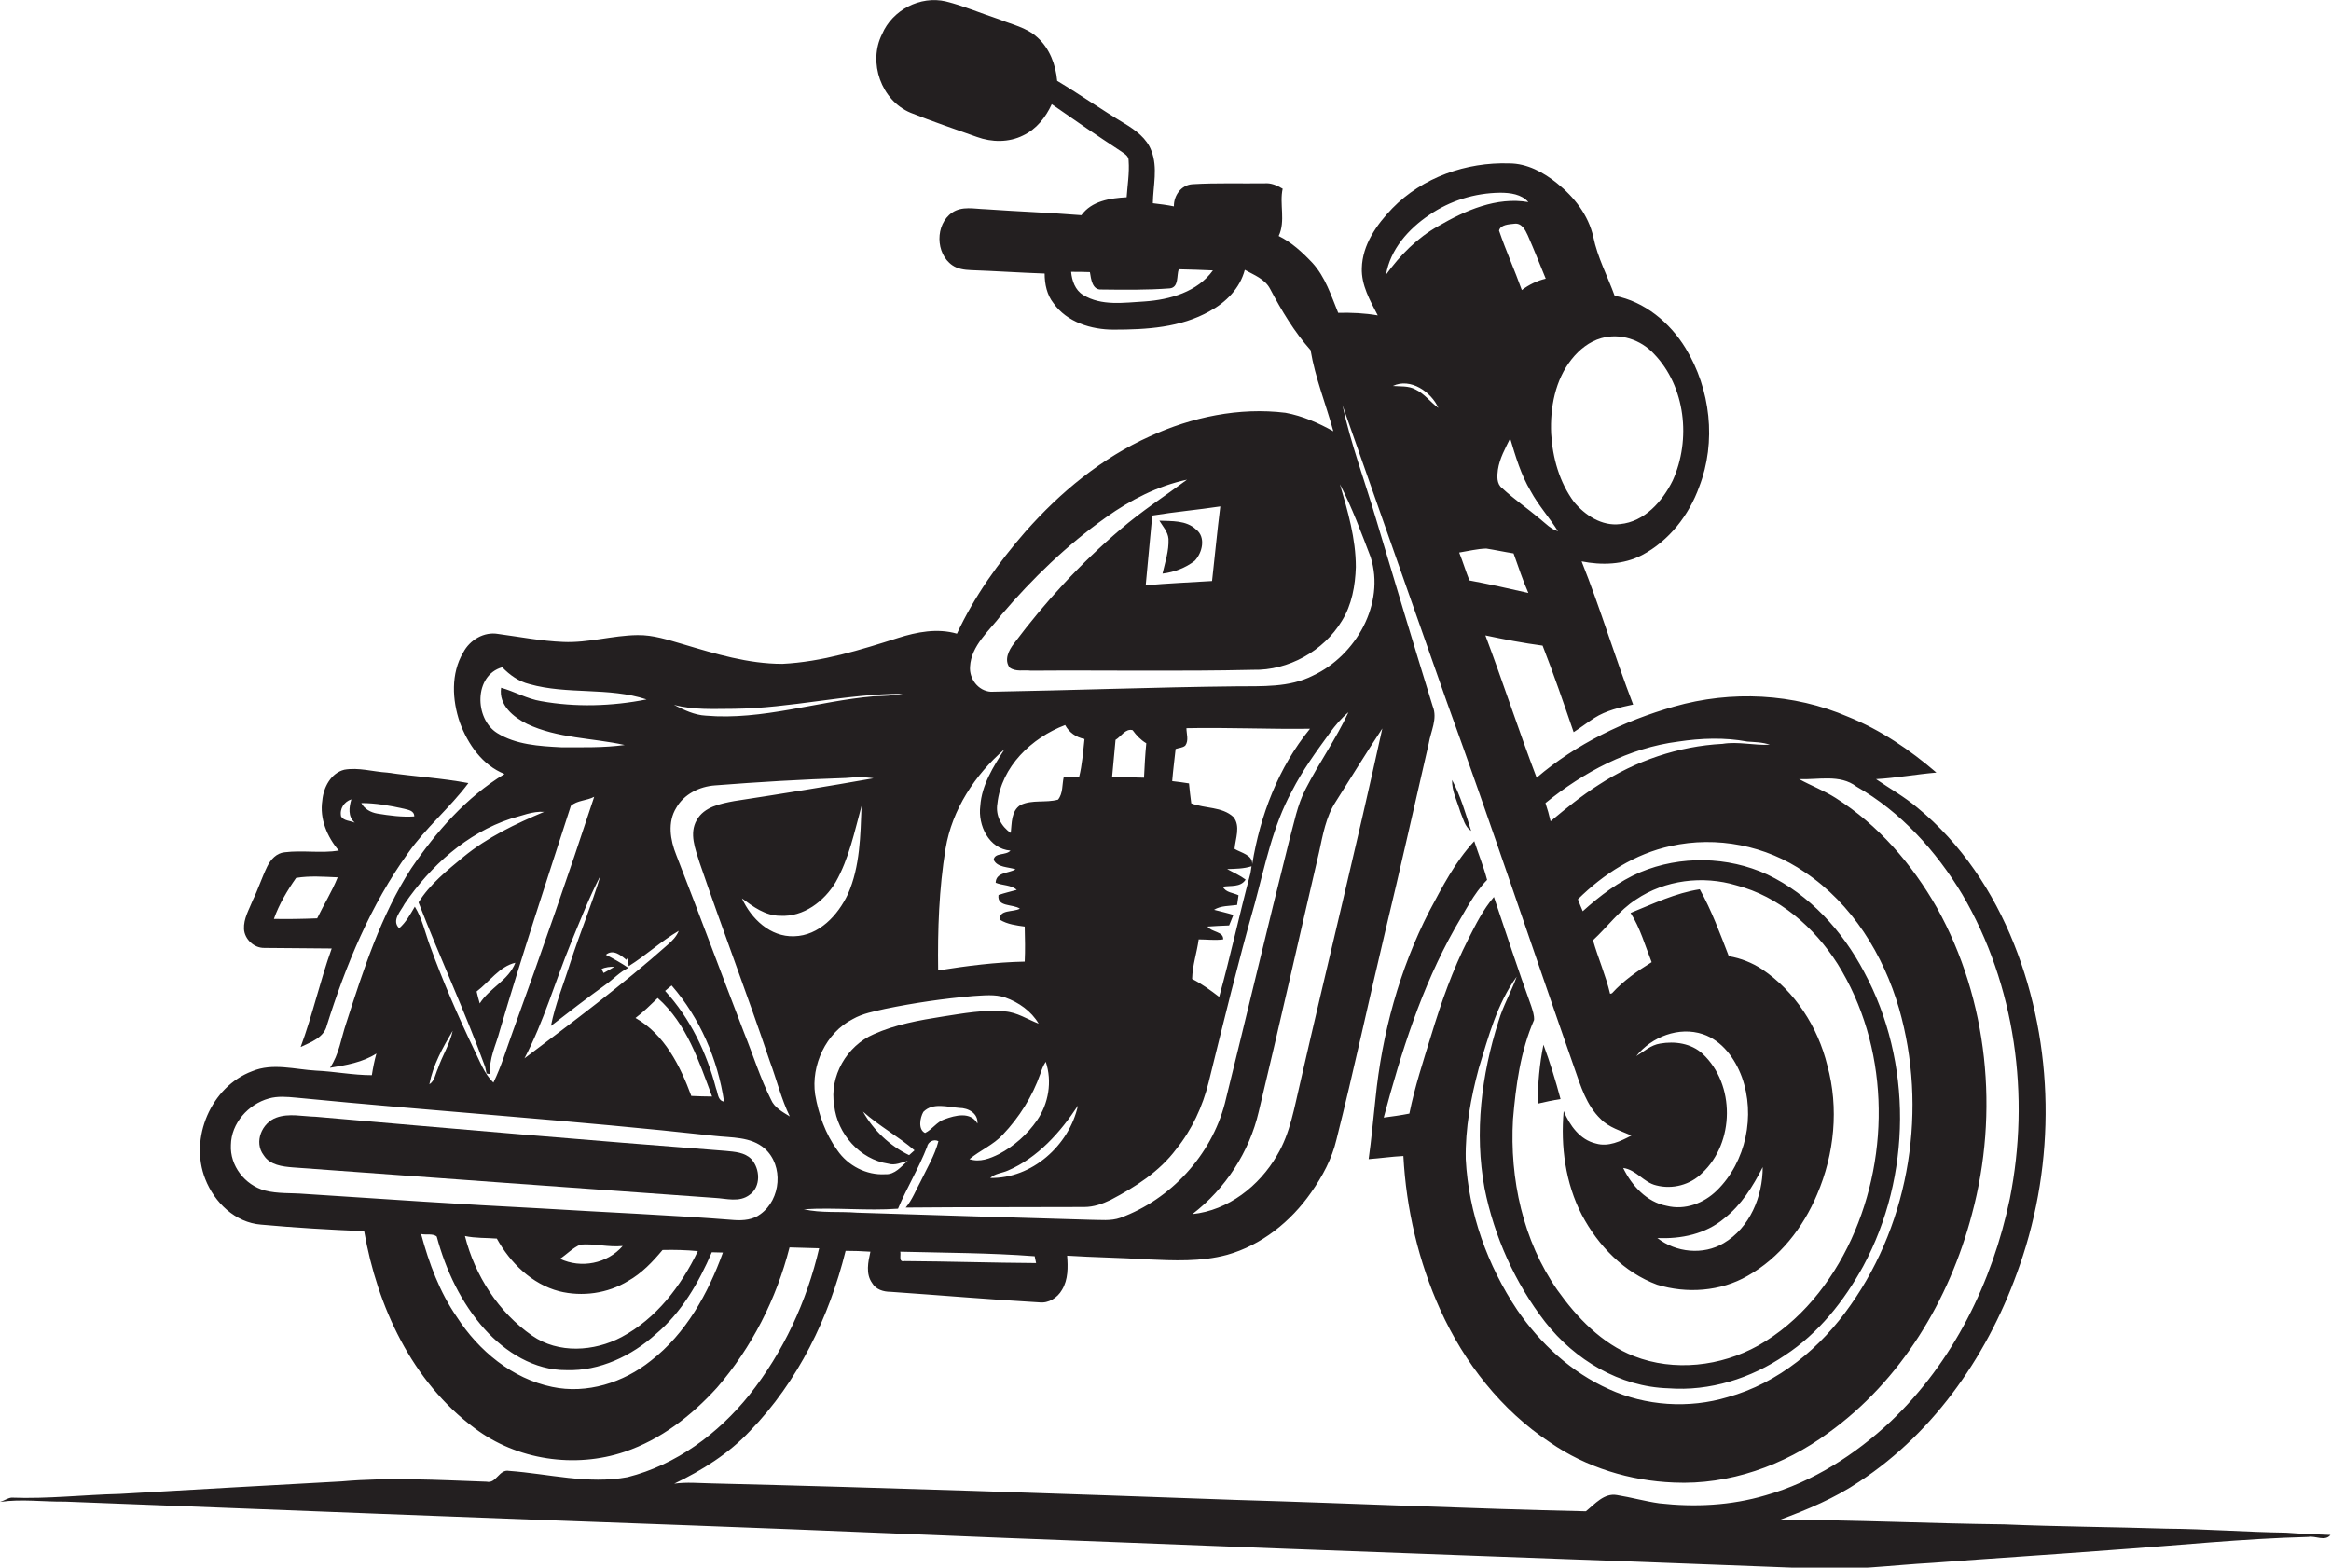 <?xml version="1.0" encoding="utf-8"?>
<!-- Generator: Adobe Illustrator 19.2.0, SVG Export Plug-In . SVG Version: 6.00 Build 0)  -->
<svg version="1.1" id="Layer_1" xmlns="http://www.w3.org/2000/svg" xmlns:xlink="http://www.w3.org/1999/xlink" x="0px" y="0px"
	 viewBox="0 0 818.7 550.7" enable-background="new 0 0 818.7 550.7" xml:space="preserve">
<g>
	<path fill="#231F20" d="M802.9,538.4c-14-0.2-28-1.3-42-1.4c-19-0.6-38-0.7-57-1.5c-26.3-0.3-52.5-1.6-78.8-1.6
		c9.7-3.6,19.3-7.6,27.9-13.4c27-17.7,46-45.8,56.4-76.1c12.6-36.2,12.2-77-2-112.7c-7.3-18.4-18.6-35.4-34-48
		c-4.5-3.8-9.7-6.7-14.5-10c7.1-0.4,14.1-1.7,21.2-2.3c-9.3-8-19.6-15-31-19.6c-19.2-8.3-41.1-9.3-61.1-3.6
		c-17.5,5-34.4,13.1-48.3,25c-6.3-16.6-11.8-33.5-18-50c6.6,1.4,13.3,2.7,20.1,3.6c3.9,10,7.4,20.2,10.9,30.4c2.5-1.6,4.8-3.4,7.3-5
		c4.1-2.6,8.9-3.7,13.6-4.7c-6.4-16.6-11.5-33.8-18.1-50.3c7,1.4,14.7,1.2,21.2-2.2c9.5-5,16.5-14,20.1-24c6.1-15.8,4-34.3-4.8-48.7
		c-5.5-9-14.4-16.4-24.9-18.4c-2.5-6.9-6-13.4-7.5-20.7c-1.7-7.6-6.7-14-12.7-18.8c-4.8-3.9-10.6-7-16.8-7
		c-15.1-0.5-30.5,4.9-41.1,15.8c-5.5,5.7-10.5,12.8-10.7,21c-0.2,6,2.9,11.4,5.6,16.6c-4.6-0.8-9.2-1-13.9-0.9
		c-2.5-6.1-4.5-12.6-9.1-17.6c-3.5-3.7-7.3-7.2-11.8-9.4c2.5-5.3,0.2-11.2,1.4-16.6c-2-1.2-4.1-2.1-6.4-1.9
		c-8.4,0.1-16.8-0.2-25.2,0.3c-4,0.2-6.7,4-6.6,7.8c-2.4-0.5-4.9-0.8-7.4-1.1c0.1-6.1,1.8-12.5-0.5-18.4c-1.6-4.4-5.6-7.3-9.4-9.6
		c-8-4.8-15.7-10.2-23.7-15c-0.5-5.7-2.7-11.5-7-15.3c-3.8-3.5-9-4.5-13.6-6.4c-6.1-2-12.1-4.6-18.5-6.2c-9-2.1-18.8,3-22.4,11.5
		c-5,9.9-0.3,23.3,10,27.6c7.7,3.1,15.5,5.7,23.3,8.5c5.2,1.9,11.2,2,16.2-0.5c4.7-2.2,8-6.4,10.1-11c8,5.6,16,11.1,24.1,16.4
		c1.2,0.9,3,1.7,2.9,3.5c0.3,4.3-0.4,8.5-0.7,12.8c-5.8,0.3-12.3,1.3-15.9,6.3c-11.2-0.9-22.5-1.3-33.7-2.1
		c-3.9-0.1-8.2-1.2-11.7,1.2c-6,4.1-5.9,14.4,0.1,18.5c1.9,1.3,4.2,1.6,6.5,1.7c8.6,0.3,17.2,0.9,25.9,1.2c0,3.7,0.8,7.5,3.1,10.4
		c4.7,6.7,13.3,9.3,21.1,9.3c11.5,0,23.6-0.7,33.8-6.5c5.7-3.1,10.6-8,12.3-14.5c3.2,1.8,7.1,3.2,8.9,6.7c4,7.6,8.5,15.1,14.2,21.5
		c1.6,9.7,5.4,19,8,28.5c-5.2-2.9-10.8-5.4-16.8-6.5c-16.3-2-32.9,1.5-47.7,8.3c-16.9,7.6-31.4,19.6-43.6,33.4
		c-9.5,10.9-18,22.8-24.1,35.9c-6.9-2-14.1-0.6-20.7,1.5c-13.2,4.2-26.6,8.4-40.6,9.1c-12,0-23.5-3.5-34.9-6.9
		c-5.2-1.5-10.5-3.3-16-3.2c-8.8,0.1-17.3,2.8-26.1,2.4c-7.7-0.3-15.3-1.8-22.8-2.8c-5-0.9-10,2.1-12.3,6.5
		c-4.4,7.4-3.9,16.7-1.2,24.6c2.8,7.6,7.9,15,15.7,18.1c-13.5,8.2-24,20.3-32.8,33.2c-10.7,16.6-16.8,35.7-22.8,54.3
		c-1.8,5.3-2.5,11-5.7,15.7c5.6-0.9,11.5-1.9,16.3-5c-0.7,2.5-1.2,5-1.6,7.6c-6.6,0-13-1.3-19.6-1.6c-7.4-0.4-15.2-2.8-22.4,0.2
		c-14.5,5.4-22.2,23.6-16.5,37.9c3.2,8.2,10.5,15.3,19.6,16c12,1.1,24.1,1.8,36.2,2.3c4.6,26.4,16.8,52.9,38.8,69.2
		c14.8,11.2,35.2,14.2,52.7,8.3c12.7-4.3,23.5-12.7,32.4-22.5c12.2-14.1,20.9-31.2,25.5-49.3c3.5,0.1,7,0.2,10.4,0.3
		c-4.3,18.6-12.6,36.5-24.5,51.5c-10.9,13.6-25.7,24.6-42.8,28.9c-13.9,2.6-27.8-1.2-41.6-2.2c-3.5-0.7-4.5,4.6-7.9,3.8
		c-17-0.6-34.1-1.6-51-0.1c-26,1.4-51.9,2.9-77.9,4.4c-12.7,0.3-25.3,1.8-38,1.3c-1.4,0.2-2.6,1.1-4,1.5c7.6-1.1,15.3,0,22.9-0.1
		c72.7,2.8,145.3,5.7,218,8.3c50,1.8,100,4.1,150,5.9c81.3,3.3,162.7,6,244,9.2c14.7,1,29.4-1.1,44-1.9c21-1.6,42-2.9,62.9-4.5
		c23-1.6,45.9-4,68.9-4.6c2.5-0.5,5.9,1.7,7.8-0.7C813.4,539,808.1,538.8,802.9,538.4z M402,105.9c-7.2,0.4-15.1,1.7-21.6-2.3
		c-2.8-1.7-3.9-5-4.2-8.1c2.2,0,4.4,0,6.6,0.1c0.4,2.4,0.8,6.3,4,6.1c8,0.1,16.1,0.2,24.1-0.4c3.2-0.4,2.3-4.5,3.1-6.7
		c4,0.1,8,0.2,12,0.4C420.6,102.5,410.9,105.3,402,105.9z M589.5,260.5c8-1.2,16.2-1.5,24.2,0c2.6,0.2,5.3,0.2,7.9,1.1
		c-5.6,0.3-11.1-1.2-16.6-0.3c-15.5,0.8-30.6,6-43.5,14.4c-6,3.8-11.5,8.3-16.9,12.8c-0.5-2.2-1.1-4.3-1.8-6.4
		C556.1,271.3,572.1,262.7,589.5,260.5z M521.4,417.4c3.4,17,10.7,33.3,21.3,47c10.4,13.3,26.2,22.8,43.3,23.3
		c14.5,1.1,29-3.5,40.9-11.6c11.8-7.7,20.8-19.1,27.5-31.3c17-31.6,17.4-71.7,0.3-103.4c-7.6-14.4-19.1-27.1-34-34.2
		c-13.9-6.4-30.5-6.7-44.6-0.8c-7.5,3.2-14.1,8.2-20.2,13.7c-0.6-1.4-1.2-2.8-1.7-4.2c9-8.9,20.1-16,32.6-18.7
		c16.1-3.6,33.5-0.2,47.1,9.2c16.6,11.1,27.6,29,33.1,47.9c10,34.9,4,74.3-17,104.1c-10.4,15-25.4,27.5-43.2,32.4
		c-13.6,4.1-28.8,3.1-41.7-2.8c-13.2-5.9-24.1-16-32.2-27.8c-10.5-15.7-17.1-34.1-18.1-53c-0.2-10.8,1.8-21.6,4.6-32
		c3.4-11.1,6.4-22.6,13.3-32.1c-1.9,5.3-4.8,10.2-6.4,15.7C520.3,377.6,517.8,397.9,521.4,417.4z M516.1,203.9
		c-1.3-3.2-2.3-6.6-3.6-9.8c3.1-0.5,6.3-1.3,9.5-1.4c3.2,0.5,6.4,1.2,9.6,1.7c1.7,4.7,3.2,9.4,5.2,13.9
		C529.8,206.7,523,205.2,516.1,203.9z M540.9,182.3c-4.4-3.7-9.1-6.9-13.3-10.8c-2-1.5-1.8-4.3-1.5-6.5c0.6-4,2.6-7.5,4.3-11
		c1.9,6.3,3.8,12.8,7.2,18.5c2.7,5,6.6,9.3,9.6,14.1C544.7,185.9,542.9,183.9,540.9,182.3z M552,126.2c2.7-3.4,6.2-6.2,10.4-7.4
		c6.6-1.9,13.9,0.5,18.5,5.5c11.1,11.5,13.1,30.1,6.6,44.5c-3.6,7.3-9.9,14.5-18.5,15.3c-6.4,0.8-12.3-3.1-16.2-7.8
		c-5.1-6.9-7.5-15.5-8-24C544.4,143.2,546.2,133.5,552,126.2z M534.5,101.9c-2.5-7-5.6-13.8-8-20.9c0.5-2.1,3.5-2.2,5.3-2.4
		c2.6-0.4,3.9,2.1,4.8,4.1c2.2,5,4.2,10.1,6.3,15.2C539.9,98.6,537,100,534.5,101.9z M502,75.5c7.3-5,16-7.7,24.9-7.8
		c3.5,0,7.5,0.5,9.9,3.3c-11.2-1.9-22.1,2.9-31.6,8.4c-7.4,4.1-13.5,10.3-18.4,17.1C488.3,87.6,494.7,80.4,502,75.5z M505.2,143.3
		c-2.8-2-4.9-5-8.1-6.5c-2.4-1.3-5.3-1-7.9-1.2C495.4,132.6,502.7,137.7,505.2,143.3z M340.7,234.2c0.4-7.5,6.8-12.6,11-18.2
		c10.9-12.8,23-24.5,36.8-34.3c8.6-6.1,18.1-11,28.4-13.2c-7.8,5.8-16,11.1-23.3,17.4c-14,11.9-26.5,25.5-37.5,40.2
		c-1.8,2.3-3.5,5.7-1.5,8.4c2.1,1.6,5,0.8,7.5,1.1c26-0.2,52,0.3,78-0.3c12.4,0.3,24.8-6.6,31.2-17.2c3.5-5.6,4.7-12.4,4.9-18.9
		c0-10-2.8-19.6-5.6-29.1c4.3,8.2,7.5,17,10.8,25.6c5.2,16.4-5.2,34.6-20.2,41.6c-8.4,4.3-18,3.7-27,3.8
		c-28.7,0.3-57.5,1.4-86.2,1.9C343.5,242.7,340.4,238.4,340.7,234.2z M428.6,177.9c-1.1,8.7-1.9,17.4-2.9,26.2
		c-7.8,0.5-15.5,0.8-23.3,1.5c0.8-8.2,1.5-16.4,2.3-24.5C412.6,179.8,420.7,179.1,428.6,177.9z M424.1,325.5
		c2.5-0.2,5.1-0.3,7.6-0.4c0.5-1.2,1-2.4,1.5-3.7c-2.2-0.7-4.5-1.2-6.8-1.8c2.4-1.5,5.4-1.3,8.1-1.7c0.2-1.1,0.3-2.3,0.5-3.4
		c-1.8-0.9-4.5-0.9-5.5-3c2.7-0.5,6.2,0.3,8-2.5c-2-1.5-4.3-2.5-6.5-3.7c2.9-0.1,5.8-0.1,8.6-1c0-0.1,0-0.2,0-0.2
		c-0.1,0.9-0.3,1.7-0.4,2.6c-3.9,14.5-7,29.1-11,43.5c-3-2.3-6.1-4.6-9.5-6.3c0.1-4.8,1.7-9.3,2.3-13.9c2.8,0,5.7,0.4,8.6,0
		C429.8,327.2,425.5,327.5,424.1,325.5z M433.6,298.2c0.3-3.6,2.2-8-0.4-11.2c-4-3.7-9.9-2.9-14.8-4.8c-0.3-2.4-0.6-4.7-0.8-7
		c-2-0.3-3.9-0.6-5.9-0.8c0.3-3.8,0.8-7.5,1.2-11.3c1.1-0.4,2.5-0.4,3.4-1.2c1.3-1.8,0.4-4.1,0.4-6.1c14.4-0.3,28.9,0.4,43.4,0.2
		c-11.1,13.6-17.5,30.4-20.3,47.6C440,300.3,435.9,299.6,433.6,298.2z M402.6,261.1c-0.4,4-0.6,8-0.8,12.1
		c-3.7-0.1-7.5-0.2-11.2-0.3c0.4-4.3,0.8-8.7,1.2-13c1.9-1.1,3.5-4.1,6-3.4C399.1,258.3,400.6,259.9,402.6,261.1z M306.9,363.3
		c-9.5,4.1-15.7,14.8-13.9,25.1c1.1,9.9,9,18.9,19,20.4c2.3,0.7,4.6-0.4,6.8-1c-2.3,2-4.5,4.9-7.9,4.7c-6.6,0.4-13.1-3-16.8-8.4
		c-4.2-5.8-6.6-12.6-7.8-19.6c-1.5-10.3,3.8-21.7,13.2-26.5c3.5-2,7.5-2.7,11.4-3.6c10.2-2.1,20.5-3.6,30.9-4.5
		c3.7-0.2,7.6-0.7,11.2,0.5c4.8,1.7,9.2,4.8,11.8,9.2c-3.9-1.5-7.6-4-11.9-4.3c-7.3-0.7-14.6,0.7-21.8,1.8
		C322.8,358.4,314.5,359.9,306.9,363.3z M321.2,404.1c-0.5,0.4-1.4,1.3-1.9,1.7c-6.8-3.3-12.5-8.7-16.2-15.3
		C308.8,395.6,315.5,399.2,321.2,404.1z M324.3,390.6c3.3-3.4,8.5-1.7,12.6-1.4c3.2,0,6.7,1.9,6.4,5.5c-2.4-4.3-7.8-2.9-11.6-1.5
		c-2.7,0.9-4.3,3.6-6.8,4.8C322.4,396.8,323.1,392.7,324.3,390.6z M352.2,398.6c5.8-6.1,10.4-13.4,13.2-21.4c0.5-1.5,1-2.9,1.9-4.2
		c2.3,6.9,1,14.7-3.1,20.6c-3.4,4.9-8,9-13.3,11.8c-3.2,1.6-6.8,3-10.4,1.8C344.2,404.1,348.9,402.2,352.2,398.6z M354,411.2
		c10.5-4.5,18.4-13.4,24.6-22.8c-3.1,14-16.2,25.7-30.8,25.4C349.5,412.2,352,412.1,354,411.2z M373.6,273c-0.6,2.6-0.2,5.7-2,7.9
		c-4.3,1.2-9.1-0.1-13.2,1.9c-3.3,2.1-3,6.4-3.4,9.8c-3.4-2.3-5.4-6.2-4.7-10.3c1.4-13,12-23.1,23.8-27.6c1.4,2.6,3.8,4.3,6.8,4.9
		c-0.5,4.5-0.8,9-1.9,13.4C377.1,273,375.4,273,373.6,273z M332.1,298.1c2.3-13.7,10.3-25.9,20.7-34.9c-3.9,6.1-8,12.5-8.5,19.9
		c-0.9,6.8,3,15.1,10.6,15.7c-1.6,1.8-5.5,0.6-5.9,3.2c1.2,2.8,5.2,2.5,7.7,3.4c-2.5,1.4-6.9,1-7,4.7c2.4,1,5.4,0.7,7.4,2.5
		c-2.2,0.6-4.3,1.1-6.4,1.8c-0.6,4.3,5,3.1,7.5,4.8c-2.3,1.3-7.4,0.2-7,3.9c2.6,1.6,5.8,2,8.7,2.4c0.1,4.1,0.2,8.2,0,12.3
		c-10.2,0.2-20.3,1.5-30.4,3.1C329.3,326.6,329.8,312.2,332.1,298.1z M257.8,249c19.9-0.2,39.4-5.3,59.3-5.3
		c-3.4,0.7-6.8,0.8-10.3,0.9c-19.7,1.7-39,8.5-58.9,6.8c-4-0.2-7.7-2-11.2-3.8C243.7,249.5,250.8,249,257.8,249z M174.6,257.5
		c-8-5-8.2-20.3,1.8-23.1c2.6,2.7,5.8,5,9.5,5.9c13.4,3.8,27.9,1,41.2,5.4c-12.2,2.4-24.9,2.8-37.1,0.6c-4.9-0.8-9.3-3.4-14-4.7
		c-0.9,6.1,4.3,10.3,9.1,12.7c10.7,5.1,23,4.9,34.3,7.4c-7.4,1-14.9,0.8-22.3,0.8C189.3,262.1,181.2,261.6,174.6,257.5z
		 M233.6,348.1c0.8-0.7,1.5-1.3,2.3-1.9c9.9,11.4,16.2,25.9,18.4,40.8c-2.3-0.4-2.1-3-2.8-4.6C248.2,369.8,242.4,357.7,233.6,348.1z
		 M250.1,385.2c-2.4,0-4.8-0.1-7.3-0.2c-3.9-10.6-9.4-21.6-19.6-27.4c2.8-2.1,5.3-4.6,7.8-7C241.2,359.6,245.5,372.9,250.1,385.2z
		 M234.6,331.8c-16.1,14.3-33.3,27.1-50.4,40c6.8-12.9,10.8-27.1,16.3-40.5c3.3-8,6.4-16,10.4-23.7c-3.1,10.3-7.3,20.4-10.6,30.6
		c-2.3,7.4-5.3,14.6-6.8,22.2c6.3-4.9,12.7-9.8,19.2-14.5c2.7-1.9,5-4.5,8-5.9c-2.5-1.7-5.2-3.2-7.9-4.6c2.5-2.1,5.2,0.1,7.2,1.8
		l0.6-1c0,0.8,0.1,2.4,0.2,3.2c6.1-3.8,11.4-8.8,17.6-12.4C237.6,329,236.1,330.5,234.6,331.8z M211.3,340.4c1.4-0.7,3-0.8,4.5-0.8
		c-1.3,0.8-2.5,1.5-3.8,2.2C211.8,341.4,211.4,340.7,211.3,340.4z M142.1,317.5c9.1-13.3,21.8-24.8,37.3-29.9
		c3.8-1,7.7-2.7,11.7-2.4c-10,4.2-19.9,8.9-28.3,15.8c-5.8,4.8-11.8,9.6-15.8,16c7.5,19.4,16.3,38.3,23.4,57.8
		c0.1,0.6,0.4,1.7,0.5,2.3c0.3,0.1,1,0.2,1.3,0.2c-0.6-5.3,2-10.1,3.3-15.1c7.8-26.5,16.5-52.8,25-79.1c2.2-2,5.6-1.8,8.2-3.2
		c-9.1,27.7-18.7,55.2-28.6,82.5c-2.2,6-4,12.2-6.8,17.9c-3.3-3.2-4.8-7.6-6.8-11.6c-5.7-11.9-11-24.1-15.5-36.5
		c-1.7-4.6-2.7-9.5-5.3-13.7c-1.6,2.7-3.1,5.5-5.5,7.6C137.4,323.3,140.8,320.1,142.1,317.5z M181,338.2c-2.3,6.1-9.1,8.9-12.5,14.3
		c-0.4-1.4-0.8-2.8-1.1-4.2C171.9,344.9,175.4,339.5,181,338.2z M159,362.1c-1,4.7-3.7,8.8-5.2,13.3c-0.9,1.9-1.1,4.3-3,5.5
		C152.1,374.1,155.5,368,159,362.1z M228.6,478c-9.6,7.7-22.5,11.8-34.7,9.2c-14-2.9-25.8-12.7-33.4-24.5
		c-6.1-8.8-9.8-18.9-12.6-29.2c1.7,0.4,4.2-0.3,5.5,0.9c3.2,11.9,8.6,23.3,16.8,32.5c7.3,8.1,17.5,14.5,28.7,14.4
		c11.7,0.4,23-5,31.5-12.7c9-7.6,15-18,19.6-28.7c1,0,3,0.1,3.9,0.1C248.7,454.4,240.9,468.5,228.6,478z M220.6,450
		c4.8-2.7,8.6-6.7,12.1-10.9c4.1-0.1,8.3,0,12.4,0.4c-5.9,12.3-14.6,23.7-26.8,30.2c-9.6,5.1-22.2,5.9-31.4-0.5
		c-11.8-8.2-20.1-21.1-23.6-35c3.7,0.8,7.4,0.6,11.2,0.9c4.7,8.5,12.3,16,21.9,18.5C204.5,455.6,213.4,454.4,220.6,450z
		 M196.7,442.2c2.4-1.6,4.5-3.9,7.2-5c4.9-0.4,9.8,1,14.8,0.5C213.3,443.9,204.1,445.7,196.7,442.2z M267.1,426.5
		c-2.6,2-6,2.3-9.1,2.1c-22.7-1.8-45.4-2.7-68-4.1c-27.7-1.4-55.3-3.3-83-5.1c-4.7-0.4-9.4,0-14-1.2c-7-1.9-12.3-8.7-11.9-16
		c0.1-7.6,6.1-14.3,13.3-16.3c3.1-0.9,6.4-0.6,9.6-0.3c48.9,4.8,98,8,146.8,13.4c6,0.7,12.9,0.2,17.8,4.5
		C275.3,409.5,274.3,421.3,267.1,426.5z M270.8,386.3c-3.8-7.6-6.3-15.7-9.5-23.6c-8-20.8-15.7-41.6-23.8-62.4
		c-2.1-5.2-3.1-11.5,0-16.5c2.7-4.8,8.1-7.5,13.6-7.9c15.3-1.2,30.6-2.1,46-2.6c3.2-0.3,6.5-0.4,9.7,0.1c-16.3,2.9-32.6,5.5-48.9,8
		c-4.8,0.9-10.6,2-13.2,6.7c-2.7,4.7-0.5,10.1,1,14.9c8,23.4,16.8,46.4,24.7,69.9c2.4,6.4,4,13.2,7,19.3
		C274.8,390.6,272,389.1,270.8,386.3z M260.6,315.6c3.9,2.9,8.2,6.1,13.4,6.1c8.2,0.5,15.5-5.1,19.5-11.8c4.7-8.3,6.6-17.7,9.1-26.8
		c-0.4,10.4-0.5,21.3-4.8,31c-3.5,7.4-10.1,14.6-18.9,14.8C270.5,329.2,263.8,322.7,260.6,315.6z M282.3,424.8
		c11-0.7,22.1,0.6,33.1-0.2c3.1-7.4,7.3-14.2,10.2-21.7c0.3-1.8,2.4-2.9,4-2c-1.3,5-4,9.4-6.2,14c-1.7,3.1-3,6.6-5.3,9.3
		c20.9-0.2,41.8-0.1,62.7-0.2c3.3,0,6.4-1.1,9.3-2.5c8.6-4.5,17.1-9.9,23-17.8c5.5-6.8,9.3-15,11.4-23.5c5.2-21,10.3-42,16.2-62.8
		c3.6-13.3,6.3-27.1,13-39.4c3.7-7.3,8.6-14,13.4-20.6c1.9-2.6,4-5.1,6.5-7.2c-4.3,9.3-10.3,17.7-15,26.9c-3,5.7-4.1,12.1-5.8,18.2
		c-7.7,30.7-15,61.6-22.6,92.3c-4.8,18.3-19,33.7-36.7,40.2c-3.4,1.2-7,0.7-10.5,0.7c-27.3-0.8-54.7-1.6-82-2.5
		C294.7,425.5,288.4,426.2,282.3,424.8z M485.5,255.9c-9.1,41.5-19.3,82.8-28.8,124.3c-2.1,8.7-3.5,17.9-8.2,25.7
		c-6.2,10.7-17.1,19.3-29.7,20.6c11.6-8.9,20-21.8,23.3-36c7.3-30.4,14.1-60.8,21.2-91.2c1.3-6,2.4-12.4,5.8-17.6
		C474.6,273,479.9,264.4,485.5,255.9z M316.2,439.7c15.7,0.4,31.5,0.4,47.2,1.6c0.1,0.6,0.4,1.8,0.5,2.4
		c-15.4-0.1-30.8-0.6-46.2-0.7C315.5,443.5,316.5,441,316.2,439.7z M582.8,528.1c-5-0.7-9.9-2.1-14.9-2.9c-4.5-0.8-7.8,3.2-10.9,5.7
		c-41-0.9-82-2.8-123-4c-61.4-2.2-122.7-4.3-184.1-5.8c-4.4-0.1-8.8-0.5-13.1,0.1c9.8-4.7,19.1-10.5,26.6-18.5
		c16.9-17.4,27.8-39.9,33.6-63.3c2.9,0,5.8,0.1,8.7,0.3c-0.8,3.6-1.7,7.8,0.6,11c1.3,2.3,4,3.1,6.5,3.1c17.4,1.2,34.8,2.7,52.2,3.7
		c3.3,0.4,6.4-1.6,8-4.4c2.2-3.6,2.1-8,1.8-12c9.3,0.6,18.7,0.7,28,1.3c9.4,0.4,19,0.9,28.2-1.6c12.1-3.4,22.4-11.7,29.5-21.9
		c4-5.7,7.3-11.8,8.9-18.6c6.1-24.2,11.3-48.7,17.1-73c5.3-22,10.2-44,15.3-66.1c0.7-4.3,3.2-8.7,1.4-13.1c-6.8-22-13.4-44-20-66.1
		c-3.9-13.2-8.8-26.2-11.7-39.7c12.3,34.8,24.4,69.6,36.7,104.4c15.5,42.7,29.8,85.8,44.8,128.6c2.2,6.3,4.2,13,9.2,17.8
		c2.9,3,7,4.1,10.8,5.8c-3.8,2-8.1,4.1-12.5,2.8c-5.6-1.3-9.2-6.4-11.3-11.4c-1.1,12.4,0.6,25.3,6.4,36.5
		c5.7,10.8,14.8,20.2,26.4,24.5c10.4,3.2,22.3,2.4,31.8-3.1c11.2-6.3,19.5-16.9,24.4-28.6c6.1-14.2,7.7-30.4,3.6-45.3
		c-3.3-13.5-11.3-26-22.9-33.8c-3.5-2.3-7.5-3.9-11.7-4.6c-3.1-8-6-16-10.2-23.5c-8.5,1.3-16.4,5.1-24.3,8.3
		c3.4,5.3,5.1,11.5,7.4,17.3c-5,3.1-9.9,6.5-13.9,10.9c-0.2,0.1-0.5,0.2-0.7,0.2c-1.5-6.4-4.2-12.5-6-18.8
		c5.1-4.7,9.2-10.5,15.1-14.3c10.2-6.9,23.5-8.5,35.2-5c15,3.9,27.4,14.7,35.6,27.6c17.9,28.7,18.8,66.3,4.8,96.8
		c-7,15.2-18,29-32.7,37.3c-13.1,7.3-29.5,9.2-43.6,3.7c-11.3-4.4-20-13.5-26.9-23.2c-12.1-17.3-16.8-39.1-15.6-60
		c1-11.8,2.6-23.9,7.4-34.9c0.1-1.7-0.5-3.3-1-4.9c-4.6-12.7-8.8-25.5-13.1-38.3c-3.8,4.4-6.4,9.7-9,14.8
		c-5.5,10.8-9.5,22.2-13,33.7c-2.8,9.1-5.8,18.2-7.7,27.6c-3,0.6-6,1-9,1.4c6.1-22.9,13.3-45.8,25-66.5c3.5-5.8,6.5-12.1,11.3-17
		c-1.2-4.6-3-9-4.5-13.6c-6.7,7.2-11.2,16-15.8,24.6c-10.5,20.5-16.6,43-18.9,65.9c-0.8,7.1-1.4,14.2-2.4,21.2
		c4.1-0.3,8.1-0.9,12.2-1.1c1,18.6,5.3,37.1,13,54.1c8.4,18.5,21.4,35.2,38.5,46.5c12.7,8.8,28.1,13.5,43.5,14.1
		c19.4,0.9,38.7-6,54.2-17.4c25.5-18.3,42.6-46.7,50.5-76.9c9.6-35.7,5.7-75.2-12.3-107.6c-8.7-15.3-20.6-29.1-35.6-38.6
		c-4.1-2.6-8.6-4.3-12.8-6.6c6.7,0.3,14.3-1.8,20.1,2.6c15.6,8.9,28,22.6,37.2,37.9c18.7,31.9,23.9,70.9,16.7,106.9
		c-6.1,29.3-19.9,57.4-41.8,78.2c-12.5,11.7-27.4,21.3-44,26C607.9,528.9,595.2,529.5,582.8,528.1z M598,370.2
		c-4-3.7-9.8-4.5-14.9-3.6c-3.3,0.5-5.7,2.8-8.4,4.4c5.4-6.8,15-10.5,23.4-7.7c6.8,2.3,11.3,8.6,13.7,15.1
		c4.8,13.4,1.5,29.7-8.8,39.8c-4.6,4.5-11.2,7-17.6,5.4c-7-1.3-12.3-7.1-15.3-13.3c4.6,0.6,7.2,5.1,11.6,6.1
		c5.7,1.5,12-0.2,16.1-4.3C609.3,401.4,609.5,380.9,598,370.2z M619.1,410c0,10.3-4.5,21.3-13.7,26.7c-7.2,4.3-16.8,3.3-23.3-1.8
		c8.3,0.4,17-1.4,23.5-6.9C611.6,423.3,615.7,416.7,619.1,410z"/>
	<path fill="#231F20" d="M408.3,201.5c4.1-0.5,8.1-2,11.3-4.5c2.7-2.8,4-8.3,0.5-11c-3.5-3.3-8.5-2.9-12.9-3.1c1.2,2,3,3.9,3.2,6.4
		C410.6,193.5,409.2,197.5,408.3,201.5z"/>
	<path fill="#231F20" d="M92.9,333c7.9,0.1,15.7,0.1,23.6,0.2c-4.1,11.4-6.7,23.3-10.9,34.6c3.6-1.7,8.2-3.3,9.2-7.6
		c6.7-21.3,15.4-42.3,28.5-60.5c6.2-8.9,14.7-15.9,21.2-24.6c-9.4-1.8-19-2.3-28.5-3.7c-5-0.3-10.1-1.9-15.1-1
		c-4.7,1.2-7.3,6.2-7.7,10.8c-1,6.4,1.7,12.8,5.8,17.6c-6.3,1-12.7-0.2-19.1,0.6c-2.8,0.3-4.8,2.5-6,4.9c-1.9,3.9-3.2,8-5.1,11.9
		c-1.3,3.3-3.3,6.5-3.1,10.2C85.9,329.9,89.2,333.1,92.9,333z M141.9,284.1c1.4,0.4,3.6,0.6,3.6,2.7c-4.3,0.3-8.7-0.3-13-1
		c-2.3-0.4-4.5-1.6-5.6-3.7C132,282.1,137,283,141.9,284.1z M123.4,280.8c-0.8,2.8-1.3,6,1.2,8.2c-1.6-0.7-3.9-0.6-4.8-2.2
		C119.2,284.1,120.9,281.6,123.4,280.8z M104,308.4c4.8-0.8,9.7-0.4,14.6-0.2c-2,5-4.9,9.6-7.2,14.4c-5.1,0.2-10.1,0.3-15.2,0.2
		C98,317.7,100.9,312.8,104,308.4z"/>
	<path fill="#231F20" d="M516.7,291.9c-1.9-6-3.7-12.3-6.7-17.9c-0.1,3.9,1.8,7.5,2.9,11.2C513.9,287.5,514.4,290.4,516.7,291.9z"/>
	<path fill="#231F20" d="M542.1,367c-1.4,6.8-2,13.8-2,20.7c2.6-0.6,5.3-1.2,8-1.6C546.4,379.7,544.4,373.2,542.1,367z"/>
	<path fill="#231F20" d="M254.9,404.3c-48-3.7-96-7.8-144-12c-4.6-0.1-9.4-1.3-13.8,0.3c-5.1,1.8-8,8.6-4.5,13.2
		c2.2,3.5,6.6,4,10.3,4.3c49.4,3.6,98.8,7.2,148.1,10.7c4.1,0.2,8.7,1.7,12.3-1.1c4-2.8,3.7-9.1,0.6-12.5
		C261.6,404.8,258,404.6,254.9,404.3z"/>
</g>
</svg>
